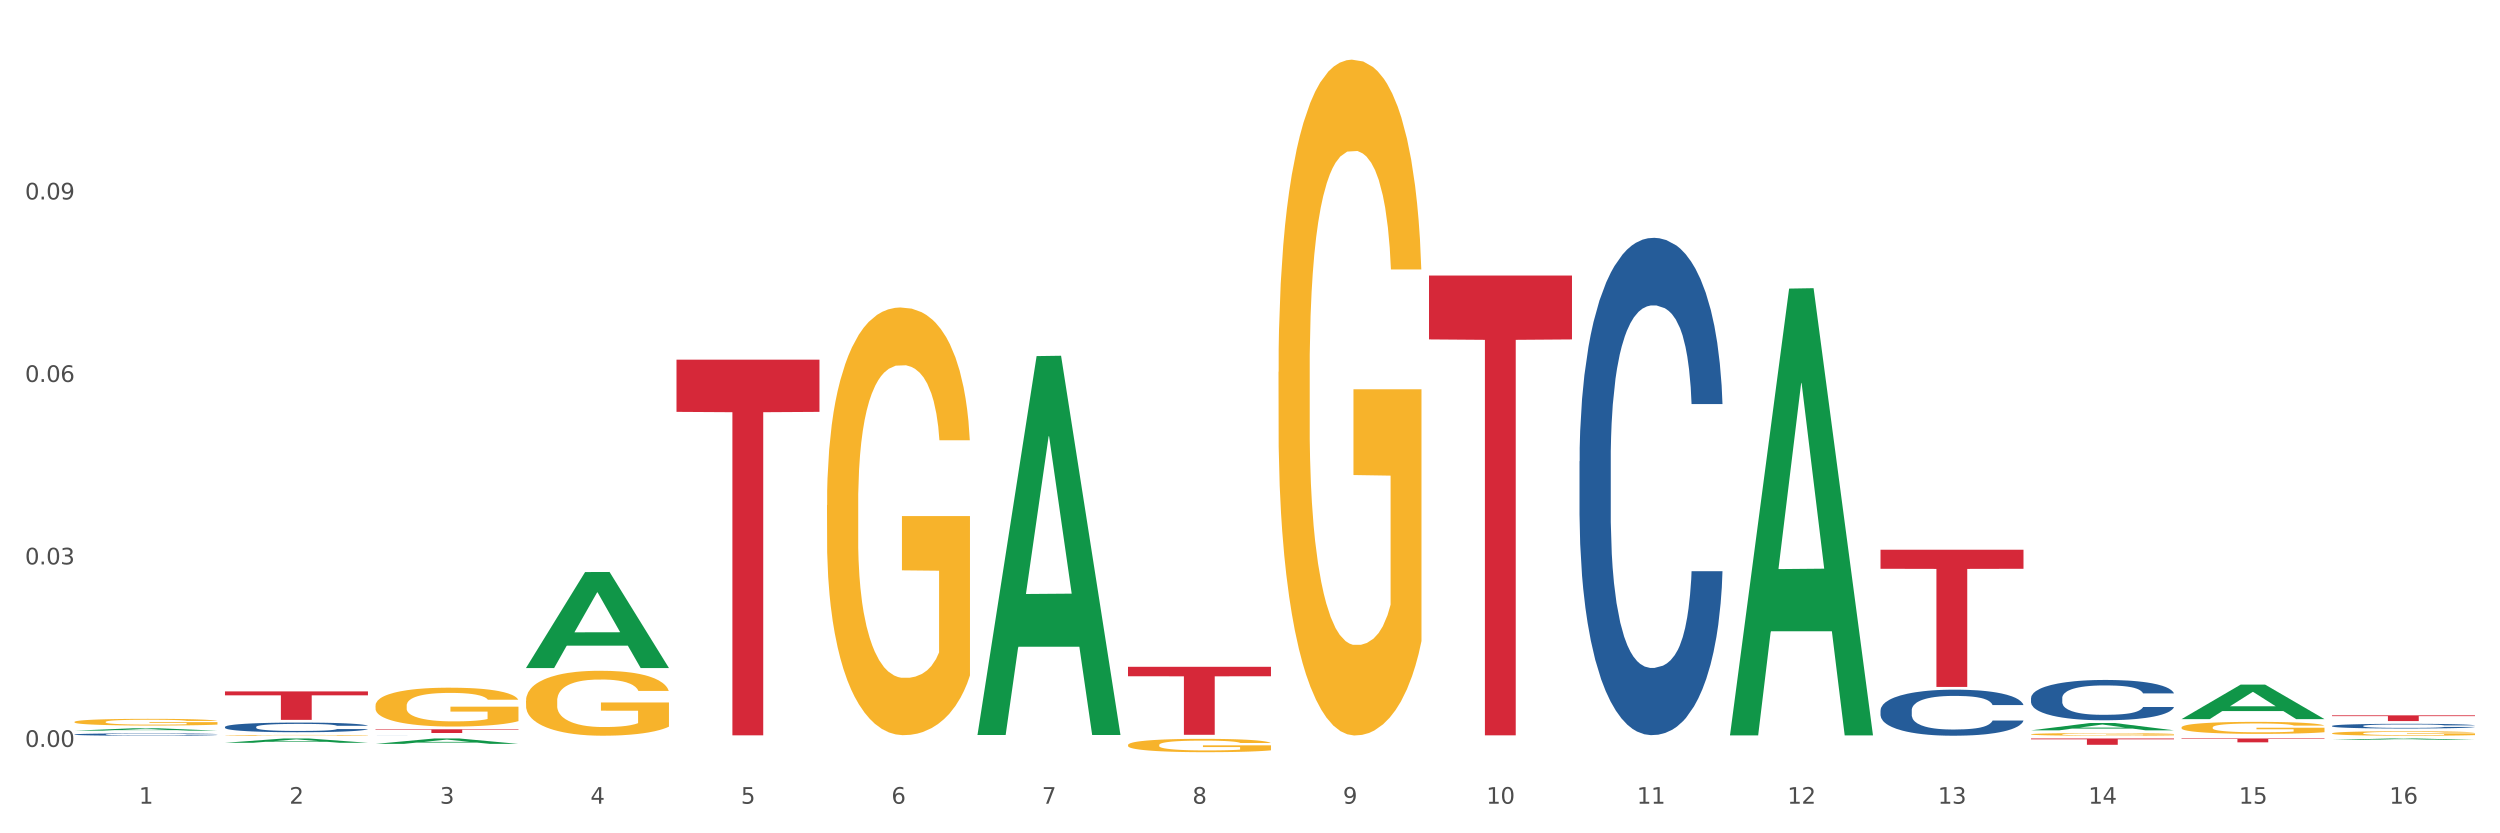 <?xml version="1.0" encoding="utf-8" standalone="no"?>
<!DOCTYPE svg PUBLIC "-//W3C//DTD SVG 1.1//EN"
  "http://www.w3.org/Graphics/SVG/1.1/DTD/svg11.dtd">
<svg xmlns:xlink="http://www.w3.org/1999/xlink" width="1080pt" height="360pt" viewBox="0 0 1080 360" xmlns="http://www.w3.org/2000/svg" version="1.1">
 <rect x="0" y="0" width="1080" height="360" fill="#333333" stroke="none"/>
 <defs>
  <style type="text/css">*{stroke-linejoin: round; stroke-linecap: butt}</style>
 </defs>
 <g id="figure_1">
  <g id="patch_1">
   <path d="M 0 360 
L 1080 360 
L 1080 0 
L 0 0 
z
" style="fill: #ffffff; stroke: #ffffff; stroke-linejoin: miter"/>
  </g>
  <g id="axes_1">
   <g id="matplotlib.axis_1">
    <g id="xtick_1">
     <g id="text_1">
      <!-- 1 -->
      <g style="fill: #4d4d4d" transform="translate(60.004 347.204) scale(0.096 -0.096)">
       <defs>
        <path id="DejaVuSans-31" d="M 794 531 
L 1825 531 
L 1825 4091 
L 703 3866 
L 703 4441 
L 1819 4666 
L 2450 4666 
L 2450 531 
L 3481 531 
L 3481 0 
L 794 0 
L 794 531 
z
" transform="scale(0.016)"/>
       </defs>
       <use xlink:href="#DejaVuSans-31"/>
      </g>
     </g>
    </g>
    <g id="xtick_2">
     <g id="text_2">
      <!-- 2 -->
      <g style="fill: #4d4d4d" transform="translate(125.021 347.204) scale(0.096 -0.096)">
       <defs>
        <path id="DejaVuSans-32" d="M 1228 531 
L 3431 531 
L 3431 0 
L 469 0 
L 469 531 
Q 828 903 1448 1529 
Q 2069 2156 2228 2338 
Q 2531 2678 2651 2914 
Q 2772 3150 2772 3378 
Q 2772 3750 2511 3984 
Q 2250 4219 1831 4219 
Q 1534 4219 1204 4116 
Q 875 4013 500 3803 
L 500 4441 
Q 881 4594 1212 4672 
Q 1544 4750 1819 4750 
Q 2544 4750 2975 4387 
Q 3406 4025 3406 3419 
Q 3406 3131 3298 2873 
Q 3191 2616 2906 2266 
Q 2828 2175 2409 1742 
Q 1991 1309 1228 531 
z
" transform="scale(0.016)"/>
       </defs>
       <use xlink:href="#DejaVuSans-32"/>
      </g>
     </g>
    </g>
    <g id="xtick_3">
     <g id="text_3">
      <!-- 3 -->
      <g style="fill: #4d4d4d" transform="translate(190.039 347.204) scale(0.096 -0.096)">
       <defs>
        <path id="DejaVuSans-33" d="M 2597 2516 
Q 3050 2419 3304 2112 
Q 3559 1806 3559 1356 
Q 3559 666 3084 287 
Q 2609 -91 1734 -91 
Q 1441 -91 1130 -33 
Q 819 25 488 141 
L 488 750 
Q 750 597 1062 519 
Q 1375 441 1716 441 
Q 2309 441 2620 675 
Q 2931 909 2931 1356 
Q 2931 1769 2642 2001 
Q 2353 2234 1838 2234 
L 1294 2234 
L 1294 2753 
L 1863 2753 
Q 2328 2753 2575 2939 
Q 2822 3125 2822 3475 
Q 2822 3834 2567 4026 
Q 2313 4219 1838 4219 
Q 1578 4219 1281 4162 
Q 984 4106 628 3988 
L 628 4550 
Q 988 4650 1302 4700 
Q 1616 4750 1894 4750 
Q 2613 4750 3031 4423 
Q 3450 4097 3450 3541 
Q 3450 3153 3228 2886 
Q 3006 2619 2597 2516 
z
" transform="scale(0.016)"/>
       </defs>
       <use xlink:href="#DejaVuSans-33"/>
      </g>
     </g>
    </g>
    <g id="xtick_4">
     <g id="text_4">
      <!-- 4 -->
      <g style="fill: #4d4d4d" transform="translate(255.056 347.204) scale(0.096 -0.096)">
       <defs>
        <path id="DejaVuSans-34" d="M 2419 4116 
L 825 1625 
L 2419 1625 
L 2419 4116 
z
M 2253 4666 
L 3047 4666 
L 3047 1625 
L 3713 1625 
L 3713 1100 
L 3047 1100 
L 3047 0 
L 2419 0 
L 2419 1100 
L 313 1100 
L 313 1709 
L 2253 4666 
z
" transform="scale(0.016)"/>
       </defs>
       <use xlink:href="#DejaVuSans-34"/>
      </g>
     </g>
    </g>
    <g id="xtick_5">
     <g id="text_5">
      <!-- 5 -->
      <g style="fill: #4d4d4d" transform="translate(320.073 347.204) scale(0.096 -0.096)">
       <defs>
        <path id="DejaVuSans-35" d="M 691 4666 
L 3169 4666 
L 3169 4134 
L 1269 4134 
L 1269 2991 
Q 1406 3038 1543 3061 
Q 1681 3084 1819 3084 
Q 2600 3084 3056 2656 
Q 3513 2228 3513 1497 
Q 3513 744 3044 326 
Q 2575 -91 1722 -91 
Q 1428 -91 1123 -41 
Q 819 9 494 109 
L 494 744 
Q 775 591 1075 516 
Q 1375 441 1709 441 
Q 2250 441 2565 725 
Q 2881 1009 2881 1497 
Q 2881 1984 2565 2268 
Q 2250 2553 1709 2553 
Q 1456 2553 1204 2497 
Q 953 2441 691 2322 
L 691 4666 
z
" transform="scale(0.016)"/>
       </defs>
       <use xlink:href="#DejaVuSans-35"/>
      </g>
     </g>
    </g>
    <g id="xtick_6">
     <g id="text_6">
      <!-- 6 -->
      <g style="fill: #4d4d4d" transform="translate(385.09 347.204) scale(0.096 -0.096)">
       <defs>
        <path id="DejaVuSans-36" d="M 2113 2584 
Q 1688 2584 1439 2293 
Q 1191 2003 1191 1497 
Q 1191 994 1439 701 
Q 1688 409 2113 409 
Q 2538 409 2786 701 
Q 3034 994 3034 1497 
Q 3034 2003 2786 2293 
Q 2538 2584 2113 2584 
z
M 3366 4563 
L 3366 3988 
Q 3128 4100 2886 4159 
Q 2644 4219 2406 4219 
Q 1781 4219 1451 3797 
Q 1122 3375 1075 2522 
Q 1259 2794 1537 2939 
Q 1816 3084 2150 3084 
Q 2853 3084 3261 2657 
Q 3669 2231 3669 1497 
Q 3669 778 3244 343 
Q 2819 -91 2113 -91 
Q 1303 -91 875 529 
Q 447 1150 447 2328 
Q 447 3434 972 4092 
Q 1497 4750 2381 4750 
Q 2619 4750 2861 4703 
Q 3103 4656 3366 4563 
z
" transform="scale(0.016)"/>
       </defs>
       <use xlink:href="#DejaVuSans-36"/>
      </g>
     </g>
    </g>
    <g id="xtick_7">
     <g id="text_7">
      <!-- 7 -->
      <g style="fill: #4d4d4d" transform="translate(450.108 347.204) scale(0.096 -0.096)">
       <defs>
        <path id="DejaVuSans-37" d="M 525 4666 
L 3525 4666 
L 3525 4397 
L 1831 0 
L 1172 0 
L 2766 4134 
L 525 4134 
L 525 4666 
z
" transform="scale(0.016)"/>
       </defs>
       <use xlink:href="#DejaVuSans-37"/>
      </g>
     </g>
    </g>
    <g id="xtick_8">
     <g id="text_8">
      <!-- 8 -->
      <g style="fill: #4d4d4d" transform="translate(515.125 347.204) scale(0.096 -0.096)">
       <defs>
        <path id="DejaVuSans-38" d="M 2034 2216 
Q 1584 2216 1326 1975 
Q 1069 1734 1069 1313 
Q 1069 891 1326 650 
Q 1584 409 2034 409 
Q 2484 409 2743 651 
Q 3003 894 3003 1313 
Q 3003 1734 2745 1975 
Q 2488 2216 2034 2216 
z
M 1403 2484 
Q 997 2584 770 2862 
Q 544 3141 544 3541 
Q 544 4100 942 4425 
Q 1341 4750 2034 4750 
Q 2731 4750 3128 4425 
Q 3525 4100 3525 3541 
Q 3525 3141 3298 2862 
Q 3072 2584 2669 2484 
Q 3125 2378 3379 2068 
Q 3634 1759 3634 1313 
Q 3634 634 3220 271 
Q 2806 -91 2034 -91 
Q 1263 -91 848 271 
Q 434 634 434 1313 
Q 434 1759 690 2068 
Q 947 2378 1403 2484 
z
M 1172 3481 
Q 1172 3119 1398 2916 
Q 1625 2713 2034 2713 
Q 2441 2713 2670 2916 
Q 2900 3119 2900 3481 
Q 2900 3844 2670 4047 
Q 2441 4250 2034 4250 
Q 1625 4250 1398 4047 
Q 1172 3844 1172 3481 
z
" transform="scale(0.016)"/>
       </defs>
       <use xlink:href="#DejaVuSans-38"/>
      </g>
     </g>
    </g>
    <g id="xtick_9">
     <g id="text_9">
      <!-- 9 -->
      <g style="fill: #4d4d4d" transform="translate(580.142 347.204) scale(0.096 -0.096)">
       <defs>
        <path id="DejaVuSans-39" d="M 703 97 
L 703 672 
Q 941 559 1184 500 
Q 1428 441 1663 441 
Q 2288 441 2617 861 
Q 2947 1281 2994 2138 
Q 2813 1869 2534 1725 
Q 2256 1581 1919 1581 
Q 1219 1581 811 2004 
Q 403 2428 403 3163 
Q 403 3881 828 4315 
Q 1253 4750 1959 4750 
Q 2769 4750 3195 4129 
Q 3622 3509 3622 2328 
Q 3622 1225 3098 567 
Q 2575 -91 1691 -91 
Q 1453 -91 1209 -44 
Q 966 3 703 97 
z
M 1959 2075 
Q 2384 2075 2632 2365 
Q 2881 2656 2881 3163 
Q 2881 3666 2632 3958 
Q 2384 4250 1959 4250 
Q 1534 4250 1286 3958 
Q 1038 3666 1038 3163 
Q 1038 2656 1286 2365 
Q 1534 2075 1959 2075 
z
" transform="scale(0.016)"/>
       </defs>
       <use xlink:href="#DejaVuSans-39"/>
      </g>
     </g>
    </g>
    <g id="xtick_10">
     <g id="text_10">
      <!-- 10 -->
      <g style="fill: #4d4d4d" transform="translate(642.105 347.204) scale(0.096 -0.096)">
       <defs>
        <path id="DejaVuSans-30" d="M 2034 4250 
Q 1547 4250 1301 3770 
Q 1056 3291 1056 2328 
Q 1056 1369 1301 889 
Q 1547 409 2034 409 
Q 2525 409 2770 889 
Q 3016 1369 3016 2328 
Q 3016 3291 2770 3770 
Q 2525 4250 2034 4250 
z
M 2034 4750 
Q 2819 4750 3233 4129 
Q 3647 3509 3647 2328 
Q 3647 1150 3233 529 
Q 2819 -91 2034 -91 
Q 1250 -91 836 529 
Q 422 1150 422 2328 
Q 422 3509 836 4129 
Q 1250 4750 2034 4750 
z
" transform="scale(0.016)"/>
       </defs>
       <use xlink:href="#DejaVuSans-31"/>
       <use xlink:href="#DejaVuSans-30" transform="translate(63.623 0)"/>
      </g>
     </g>
    </g>
    <g id="xtick_11">
     <g id="text_11">
      <!-- 11 -->
      <g style="fill: #4d4d4d" transform="translate(707.123 347.204) scale(0.096 -0.096)">
       <use xlink:href="#DejaVuSans-31"/>
       <use xlink:href="#DejaVuSans-31" transform="translate(63.623 0)"/>
      </g>
     </g>
    </g>
    <g id="xtick_12">
     <g id="text_12">
      <!-- 12 -->
      <g style="fill: #4d4d4d" transform="translate(772.14 347.204) scale(0.096 -0.096)">
       <use xlink:href="#DejaVuSans-31"/>
       <use xlink:href="#DejaVuSans-32" transform="translate(63.623 0)"/>
      </g>
     </g>
    </g>
    <g id="xtick_13">
     <g id="text_13">
      <!-- 13 -->
      <g style="fill: #4d4d4d" transform="translate(837.157 347.204) scale(0.096 -0.096)">
       <use xlink:href="#DejaVuSans-31"/>
       <use xlink:href="#DejaVuSans-33" transform="translate(63.623 0)"/>
      </g>
     </g>
    </g>
    <g id="xtick_14">
     <g id="text_14">
      <!-- 14 -->
      <g style="fill: #4d4d4d" transform="translate(902.174 347.204) scale(0.096 -0.096)">
       <use xlink:href="#DejaVuSans-31"/>
       <use xlink:href="#DejaVuSans-34" transform="translate(63.623 0)"/>
      </g>
     </g>
    </g>
    <g id="xtick_15">
     <g id="text_15">
      <!-- 15 -->
      <g style="fill: #4d4d4d" transform="translate(967.192 347.204) scale(0.096 -0.096)">
       <use xlink:href="#DejaVuSans-31"/>
       <use xlink:href="#DejaVuSans-35" transform="translate(63.623 0)"/>
      </g>
     </g>
    </g>
    <g id="xtick_16">
     <g id="text_16">
      <!-- 16 -->
      <g style="fill: #4d4d4d" transform="translate(1032.209 347.204) scale(0.096 -0.096)">
       <use xlink:href="#DejaVuSans-31"/>
       <use xlink:href="#DejaVuSans-36" transform="translate(63.623 0)"/>
      </g>
     </g>
    </g>
    <g id="xtick_17"/>
    <g id="xtick_18"/>
    <g id="xtick_19"/>
    <g id="xtick_20"/>
    <g id="xtick_21"/>
    <g id="xtick_22"/>
    <g id="xtick_23"/>
    <g id="xtick_24"/>
    <g id="xtick_25"/>
    <g id="xtick_26"/>
    <g id="xtick_27"/>
    <g id="xtick_28"/>
    <g id="xtick_29"/>
    <g id="xtick_30"/>
    <g id="xtick_31"/>
   </g>
   <g id="matplotlib.axis_2">
    <g id="ytick_1">
     <g id="text_17">
      <!-- 0.00 -->
      <g style="fill: #4d4d4d" transform="translate(10.8 322.656) scale(0.096 -0.096)">
       <defs>
        <path id="DejaVuSans-2e" d="M 684 794 
L 1344 794 
L 1344 0 
L 684 0 
L 684 794 
z
" transform="scale(0.016)"/>
       </defs>
       <use xlink:href="#DejaVuSans-30"/>
       <use xlink:href="#DejaVuSans-2e" transform="translate(63.623 0)"/>
       <use xlink:href="#DejaVuSans-30" transform="translate(95.41 0)"/>
       <use xlink:href="#DejaVuSans-30" transform="translate(159.033 0)"/>
      </g>
     </g>
    </g>
    <g id="ytick_2">
     <g id="text_18">
      <!-- 0.03 -->
      <g style="fill: #4d4d4d" transform="translate(10.8 243.827) scale(0.096 -0.096)">
       <use xlink:href="#DejaVuSans-30"/>
       <use xlink:href="#DejaVuSans-2e" transform="translate(63.623 0)"/>
       <use xlink:href="#DejaVuSans-30" transform="translate(95.41 0)"/>
       <use xlink:href="#DejaVuSans-33" transform="translate(159.033 0)"/>
      </g>
     </g>
    </g>
    <g id="ytick_3">
     <g id="text_19">
      <!-- 0.06 -->
      <g style="fill: #4d4d4d" transform="translate(10.8 164.998) scale(0.096 -0.096)">
       <use xlink:href="#DejaVuSans-30"/>
       <use xlink:href="#DejaVuSans-2e" transform="translate(63.623 0)"/>
       <use xlink:href="#DejaVuSans-30" transform="translate(95.41 0)"/>
       <use xlink:href="#DejaVuSans-36" transform="translate(159.033 0)"/>
      </g>
     </g>
    </g>
    <g id="ytick_4">
     <g id="text_20">
      <!-- 0.09 -->
      <g style="fill: #4d4d4d" transform="translate(10.8 86.17) scale(0.096 -0.096)">
       <use xlink:href="#DejaVuSans-30"/>
       <use xlink:href="#DejaVuSans-2e" transform="translate(63.623 0)"/>
       <use xlink:href="#DejaVuSans-30" transform="translate(95.41 0)"/>
       <use xlink:href="#DejaVuSans-39" transform="translate(159.033 0)"/>
      </g>
     </g>
    </g>
    <g id="ytick_5"/>
    <g id="ytick_6"/>
    <g id="ytick_7"/>
    <g id="ytick_8"/>
   </g>
   <g id="PolyCollection_1">
    <path d="M 32.175 315.647 
L 32.239 315.646 
L 57.709 314.604 
L 68.28 314.603 
L 93.941 315.649 
L 81.715 315.649 
L 76.176 315.405 
L 49.877 315.405 
L 49.686 315.409 
L 44.337 315.649 
L 32.175 315.649 
L 32.175 315.647 
L 53.188 315.26 
L 72.864 315.259 
L 63.122 314.826 
L 62.995 314.824 
L 62.867 314.827 
L 53.125 315.259 
L 53.188 315.26 
L 32.175 315.647 
z
" clip-path="url(#p3c89f33832)" style="fill: #109648"/>
    <path d="M 877.399 319.009 
L 939.166 319.009 
L 939.166 319.391 
L 914.869 319.394 
L 914.869 321.76 
L 901.549 321.76 
L 901.549 319.394 
L 877.399 319.391 
L 877.399 319.011 
L 877.399 319.009 
z
" clip-path="url(#p3c89f33832)" style="fill: #d62839"/>
    <path d="M 812.382 237.473 
L 874.148 237.473 
L 874.148 245.711 
L 849.852 245.767 
L 849.852 296.754 
L 836.532 296.754 
L 836.532 245.767 
L 812.382 245.711 
L 812.382 237.529 
L 812.382 237.473 
z
" clip-path="url(#p3c89f33832)" style="fill: #d62839"/>
    <path d="M 617.33 119.024 
L 679.097 119.024 
L 679.097 146.628 
L 654.8 146.815 
L 654.8 317.661 
L 641.481 317.661 
L 641.481 146.815 
L 617.33 146.628 
L 617.33 119.211 
L 617.33 119.024 
z
" clip-path="url(#p3c89f33832)" style="fill: #d62839"/>
    <path d="M 487.296 288.059 
L 549.062 288.059 
L 549.062 292.141 
L 524.765 292.168 
L 524.765 317.43 
L 511.446 317.43 
L 511.446 292.168 
L 487.296 292.141 
L 487.296 288.087 
L 487.296 288.059 
z
" clip-path="url(#p3c89f33832)" style="fill: #d62839"/>
    <path d="M 97.192 317.655 
L 97.265 317.654 
L 97.265 317.643 
L 97.411 317.634 
L 98.14 317.611 
L 99.234 317.592 
L 100.036 317.582 
L 100.838 317.573 
L 101.786 317.565 
L 102.953 317.557 
L 105.068 317.544 
L 106.381 317.537 
L 107.985 317.531 
L 110.902 317.521 
L 113.017 317.515 
L 115.204 317.511 
L 118.778 317.505 
L 121.111 317.503 
L 123.591 317.501 
L 126.58 317.5 
L 128.841 317.499 
L 133.8 317.5 
L 138.03 317.503 
L 140.071 317.505 
L 142.697 317.509 
L 144.082 317.511 
L 146.343 317.516 
L 148.676 317.523 
L 150.281 317.528 
L 152.687 317.539 
L 154.51 317.549 
L 156.188 317.562 
L 157.063 317.571 
L 157.719 317.579 
L 158.302 317.589 
L 158.886 317.604 
L 145.759 317.604 
L 145.249 317.593 
L 144.447 317.583 
L 143.28 317.573 
L 142.259 317.567 
L 140.509 317.559 
L 138.905 317.554 
L 137.227 317.551 
L 135.185 317.548 
L 133.581 317.546 
L 131.321 317.545 
L 126.872 317.545 
L 123.882 317.548 
L 121.84 317.551 
L 120.528 317.553 
L 119.361 317.557 
L 118.048 317.561 
L 116.517 317.567 
L 115.423 317.573 
L 114.329 317.58 
L 113.454 317.588 
L 112.652 317.596 
L 111.996 317.606 
L 111.485 317.615 
L 111.048 317.627 
L 110.683 317.646 
L 110.683 317.688 
L 110.829 317.698 
L 111.194 317.71 
L 111.631 317.72 
L 112.36 317.731 
L 113.017 317.739 
L 114.256 317.75 
L 115.642 317.759 
L 116.736 317.765 
L 117.83 317.77 
L 119.726 317.777 
L 121.84 317.782 
L 123.664 317.786 
L 126.143 317.789 
L 127.82 317.79 
L 129.279 317.79 
L 132.852 317.79 
L 135.404 317.79 
L 138.248 317.787 
L 140.436 317.785 
L 142.259 317.781 
L 144.301 317.776 
L 145.614 317.77 
L 145.614 317.706 
L 129.57 317.706 
L 129.57 317.663 
L 158.959 317.663 
L 158.959 317.789 
L 157.719 317.795 
L 156.333 317.801 
L 154.875 317.806 
L 152.687 317.813 
L 150.062 317.819 
L 147.728 317.823 
L 145.249 317.827 
L 142.332 317.83 
L 138.54 317.833 
L 136.206 317.834 
L 133.289 317.835 
L 129.862 317.836 
L 126.872 317.835 
L 123.955 317.833 
L 120.892 317.831 
L 117.903 317.827 
L 115.642 317.823 
L 113.381 317.818 
L 110.975 317.811 
L 109.079 317.805 
L 107.62 317.8 
L 106.016 317.793 
L 104.266 317.783 
L 102.953 317.775 
L 101.786 317.766 
L 100.547 317.755 
L 99.672 317.746 
L 98.797 317.734 
L 98.286 317.725 
L 97.703 317.711 
L 97.265 317.692 
L 97.192 317.655 
z
" clip-path="url(#p3c89f33832)" style="fill: #f7b32b"/>
    <path d="M 162.209 315.047 
L 223.976 315.047 
L 223.976 315.269 
L 199.679 315.271 
L 199.679 316.642 
L 186.36 316.642 
L 186.36 315.271 
L 162.209 315.269 
L 162.209 315.049 
L 162.209 315.047 
z
" clip-path="url(#p3c89f33832)" style="fill: #d62839"/>
    <path d="M 97.192 298.672 
L 158.959 298.672 
L 158.959 300.382 
L 134.662 300.394 
L 134.662 310.98 
L 121.343 310.98 
L 121.343 300.394 
L 97.192 300.382 
L 97.192 298.684 
L 97.192 298.672 
z
" clip-path="url(#p3c89f33832)" style="fill: #d62839"/>
    <path d="M 32.175 317.277 
L 32.248 317.276 
L 32.248 317.251 
L 32.467 317.215 
L 33.27 317.151 
L 34.292 317.101 
L 36.045 317.044 
L 36.994 317.02 
L 38.235 316.993 
L 40.79 316.95 
L 43.711 316.913 
L 45.755 316.892 
L 47.288 316.879 
L 50.72 316.856 
L 52.691 316.846 
L 54.735 316.838 
L 56.487 316.832 
L 59.408 316.826 
L 61.744 316.823 
L 64.445 316.822 
L 66.709 316.823 
L 69.702 316.827 
L 74.083 316.838 
L 75.762 316.844 
L 78.025 316.855 
L 80.362 316.87 
L 82.26 316.885 
L 84.45 316.906 
L 86.713 316.934 
L 88.904 316.969 
L 90.437 317.001 
L 91.678 317.036 
L 92.773 317.077 
L 93.576 317.123 
L 93.941 317.161 
L 80.581 317.161 
L 80.216 317.126 
L 79.485 317.089 
L 78.755 317.064 
L 77.952 317.044 
L 76.711 317.021 
L 75.616 317.006 
L 73.791 316.989 
L 72.111 316.977 
L 70.724 316.971 
L 69.045 316.965 
L 65.468 316.96 
L 62.912 316.96 
L 61.306 316.962 
L 59.335 316.966 
L 57.655 316.973 
L 55.684 316.984 
L 54.151 316.996 
L 52.618 317.012 
L 51.742 317.023 
L 50.427 317.043 
L 49.551 317.06 
L 48.383 317.089 
L 47.726 317.109 
L 46.558 317.162 
L 46.047 317.201 
L 45.828 317.227 
L 45.682 317.257 
L 45.682 317.401 
L 46.12 317.466 
L 46.485 317.494 
L 47.069 317.525 
L 48.164 317.566 
L 49.77 317.606 
L 51.45 317.635 
L 52.837 317.652 
L 54.151 317.665 
L 55.465 317.675 
L 57.071 317.685 
L 58.386 317.69 
L 60.357 317.696 
L 62.693 317.699 
L 64.518 317.699 
L 68.242 317.694 
L 69.921 317.689 
L 71.527 317.683 
L 73.28 317.673 
L 74.667 317.662 
L 75.47 317.653 
L 76.784 317.636 
L 77.806 317.617 
L 78.682 317.596 
L 79.266 317.577 
L 79.923 317.55 
L 80.435 317.518 
L 80.581 317.501 
L 93.941 317.501 
L 93.649 317.535 
L 93.138 317.567 
L 92.116 317.611 
L 91.313 317.636 
L 90.072 317.666 
L 88.758 317.692 
L 86.932 317.721 
L 85.253 317.742 
L 83.501 317.761 
L 81.603 317.777 
L 78.171 317.8 
L 76.93 317.807 
L 74.302 317.818 
L 72.257 317.824 
L 69.264 317.831 
L 66.198 317.835 
L 62.985 317.836 
L 60.138 317.834 
L 56.998 317.828 
L 55.027 317.823 
L 52.837 317.814 
L 50.281 317.801 
L 47.872 317.786 
L 45.609 317.767 
L 43.492 317.746 
L 41.52 317.722 
L 38.965 317.682 
L 37.067 317.643 
L 35.679 317.607 
L 34.73 317.576 
L 33.781 317.537 
L 33.27 317.511 
L 32.467 317.446 
L 32.175 317.386 
L 32.175 317.277 
z
" clip-path="url(#p3c89f33832)" style="fill: #255c99"/>
    <path d="M 97.192 314.028 
L 97.265 314.024 
L 97.265 313.917 
L 97.484 313.773 
L 98.287 313.506 
L 99.31 313.304 
L 101.062 313.067 
L 102.011 312.968 
L 103.252 312.858 
L 105.807 312.679 
L 108.728 312.526 
L 110.772 312.442 
L 112.305 312.389 
L 115.737 312.294 
L 117.708 312.252 
L 119.752 312.217 
L 121.505 312.195 
L 124.425 312.168 
L 126.761 312.156 
L 129.463 312.153 
L 131.726 312.156 
L 134.719 312.172 
L 139.1 312.217 
L 140.779 312.244 
L 143.042 312.29 
L 145.379 312.351 
L 147.277 312.412 
L 149.467 312.499 
L 151.731 312.614 
L 153.921 312.759 
L 155.454 312.892 
L 156.695 313.033 
L 157.79 313.205 
L 158.594 313.391 
L 158.959 313.548 
L 145.598 313.548 
L 145.233 313.407 
L 144.503 313.254 
L 143.773 313.151 
L 142.969 313.067 
L 141.728 312.972 
L 140.633 312.911 
L 138.808 312.839 
L 137.129 312.793 
L 135.741 312.766 
L 134.062 312.743 
L 130.485 312.721 
L 127.929 312.721 
L 126.323 312.728 
L 124.352 312.747 
L 122.673 312.774 
L 120.701 312.82 
L 119.168 312.869 
L 117.635 312.934 
L 116.759 312.98 
L 115.445 313.064 
L 114.569 313.132 
L 113.4 313.25 
L 112.743 313.334 
L 111.575 313.551 
L 111.064 313.712 
L 110.845 313.822 
L 110.699 313.944 
L 110.699 314.539 
L 111.137 314.806 
L 111.502 314.92 
L 112.086 315.049 
L 113.181 315.217 
L 114.788 315.381 
L 116.467 315.499 
L 117.854 315.572 
L 119.168 315.625 
L 120.482 315.667 
L 122.089 315.705 
L 123.403 315.728 
L 125.374 315.751 
L 127.71 315.762 
L 129.536 315.762 
L 133.259 315.743 
L 134.938 315.724 
L 136.545 315.697 
L 138.297 315.656 
L 139.684 315.61 
L 140.487 315.576 
L 141.801 315.503 
L 142.823 315.427 
L 143.7 315.339 
L 144.284 315.263 
L 144.941 315.149 
L 145.452 315.019 
L 145.598 314.95 
L 158.959 314.95 
L 158.667 315.088 
L 158.156 315.221 
L 157.133 315.4 
L 156.33 315.503 
L 155.089 315.629 
L 153.775 315.736 
L 151.95 315.854 
L 150.27 315.941 
L 148.518 316.018 
L 146.62 316.086 
L 143.188 316.182 
L 141.947 316.208 
L 139.319 316.254 
L 137.275 316.281 
L 134.281 316.307 
L 131.215 316.323 
L 128.002 316.326 
L 125.155 316.319 
L 122.016 316.296 
L 120.044 316.273 
L 117.854 316.239 
L 115.299 316.185 
L 112.889 316.121 
L 110.626 316.044 
L 108.509 315.957 
L 106.538 315.858 
L 103.982 315.694 
L 102.084 315.534 
L 100.697 315.385 
L 99.748 315.259 
L 98.798 315.099 
L 98.287 314.989 
L 97.484 314.722 
L 97.192 314.474 
L 97.192 314.028 
z
" clip-path="url(#p3c89f33832)" style="fill: #255c99"/>
    <path d="M 162.209 317.824 
L 162.282 317.824 
L 162.282 317.823 
L 162.502 317.823 
L 163.305 317.821 
L 164.327 317.82 
L 166.079 317.819 
L 167.028 317.819 
L 168.269 317.818 
L 170.825 317.817 
L 173.745 317.816 
L 175.789 317.816 
L 177.323 317.816 
L 180.754 317.815 
L 182.725 317.815 
L 184.77 317.815 
L 186.522 317.815 
L 189.442 317.815 
L 191.778 317.815 
L 194.48 317.815 
L 196.743 317.815 
L 199.737 317.815 
L 204.117 317.815 
L 205.796 317.815 
L 208.06 317.815 
L 210.396 317.815 
L 212.294 317.816 
L 214.485 317.816 
L 216.748 317.817 
L 218.938 317.818 
L 220.471 317.818 
L 221.713 317.819 
L 222.808 317.82 
L 223.611 317.821 
L 223.976 317.822 
L 210.615 317.822 
L 210.25 317.821 
L 209.52 317.82 
L 208.79 317.82 
L 207.987 317.819 
L 206.746 317.819 
L 205.65 317.818 
L 203.825 317.818 
L 202.146 317.818 
L 200.759 317.818 
L 199.079 317.817 
L 195.502 317.817 
L 192.947 317.817 
L 191.34 317.817 
L 189.369 317.817 
L 187.69 317.818 
L 185.719 317.818 
L 184.185 317.818 
L 182.652 317.818 
L 181.776 317.819 
L 180.462 317.819 
L 179.586 317.819 
L 178.418 317.82 
L 177.761 317.82 
L 176.592 317.822 
L 176.081 317.822 
L 175.862 317.823 
L 175.716 317.824 
L 175.716 317.827 
L 176.154 317.828 
L 176.519 317.828 
L 177.104 317.829 
L 178.199 317.83 
L 179.805 317.831 
L 181.484 317.831 
L 182.871 317.832 
L 184.185 317.832 
L 185.5 317.832 
L 187.106 317.832 
L 188.42 317.833 
L 190.391 317.833 
L 192.728 317.833 
L 194.553 317.833 
L 198.276 317.833 
L 199.956 317.833 
L 201.562 317.832 
L 203.314 317.832 
L 204.701 317.832 
L 205.504 317.832 
L 206.819 317.831 
L 207.841 317.831 
L 208.717 317.831 
L 209.301 317.83 
L 209.958 317.83 
L 210.469 317.829 
L 210.615 317.829 
L 223.976 317.829 
L 223.684 317.829 
L 223.173 317.83 
L 222.151 317.831 
L 221.348 317.831 
L 220.106 317.832 
L 218.792 317.833 
L 216.967 317.833 
L 215.288 317.834 
L 213.535 317.834 
L 211.637 317.834 
L 208.206 317.835 
L 206.965 317.835 
L 204.336 317.835 
L 202.292 317.835 
L 199.299 317.835 
L 196.232 317.836 
L 193.02 317.836 
L 190.172 317.836 
L 187.033 317.835 
L 185.062 317.835 
L 182.871 317.835 
L 180.316 317.835 
L 177.907 317.835 
L 175.643 317.834 
L 173.526 317.834 
L 171.555 317.833 
L 168.999 317.832 
L 167.101 317.832 
L 165.714 317.831 
L 164.765 317.83 
L 163.816 317.829 
L 163.305 317.829 
L 162.502 317.827 
L 162.209 317.826 
L 162.209 317.824 
z
" clip-path="url(#p3c89f33832)" style="fill: #255c99"/>
    <path d="M 942.416 319.009 
L 1004.183 319.009 
L 1004.183 319.243 
L 979.886 319.245 
L 979.886 320.695 
L 966.567 320.695 
L 966.567 319.245 
L 942.416 319.243 
L 942.416 319.01 
L 942.416 319.009 
z
" clip-path="url(#p3c89f33832)" style="fill: #d62839"/>
    <path d="M 682.347 199.274 
L 682.42 199.078 
L 682.42 193.584 
L 682.639 186.128 
L 683.443 172.393 
L 684.465 161.994 
L 686.217 149.829 
L 687.166 144.727 
L 688.407 139.037 
L 690.963 129.815 
L 693.883 121.967 
L 695.927 117.65 
L 697.46 114.903 
L 700.892 109.998 
L 702.863 107.84 
L 704.907 106.074 
L 706.66 104.897 
L 709.58 103.523 
L 711.916 102.935 
L 714.618 102.738 
L 716.881 102.935 
L 719.875 103.719 
L 724.255 106.074 
L 725.934 107.447 
L 728.198 109.802 
L 730.534 112.941 
L 732.432 116.081 
L 734.623 120.594 
L 736.886 126.48 
L 739.076 133.936 
L 740.609 140.803 
L 741.85 148.063 
L 742.946 156.893 
L 743.749 166.507 
L 744.114 174.552 
L 730.753 174.552 
L 730.388 167.292 
L 729.658 159.443 
L 728.928 154.146 
L 728.125 149.829 
L 726.883 144.924 
L 725.788 141.784 
L 723.963 138.056 
L 722.284 135.702 
L 720.897 134.328 
L 719.217 133.151 
L 715.64 131.974 
L 713.085 131.974 
L 711.478 132.366 
L 709.507 133.347 
L 707.828 134.721 
L 705.857 137.075 
L 704.323 139.626 
L 702.79 142.962 
L 701.914 145.316 
L 700.6 149.633 
L 699.724 153.165 
L 698.556 159.247 
L 697.899 163.564 
L 696.73 174.748 
L 696.219 182.989 
L 696 188.679 
L 695.854 194.957 
L 695.854 225.566 
L 696.292 239.301 
L 696.657 245.187 
L 697.241 251.859 
L 698.337 260.492 
L 699.943 268.929 
L 701.622 275.011 
L 703.009 278.739 
L 704.323 281.486 
L 705.638 283.645 
L 707.244 285.607 
L 708.558 286.784 
L 710.529 287.961 
L 712.866 288.55 
L 714.691 288.55 
L 718.414 287.569 
L 720.094 286.588 
L 721.7 285.214 
L 723.452 283.056 
L 724.839 280.702 
L 725.642 278.936 
L 726.956 275.208 
L 727.979 271.283 
L 728.855 266.771 
L 729.439 262.846 
L 730.096 256.96 
L 730.607 250.289 
L 730.753 246.757 
L 744.114 246.757 
L 743.822 253.821 
L 743.311 260.688 
L 742.289 269.91 
L 741.485 275.208 
L 740.244 281.683 
L 738.93 287.176 
L 737.105 293.259 
L 735.426 297.772 
L 733.673 301.696 
L 731.775 305.228 
L 728.344 310.133 
L 727.102 311.507 
L 724.474 313.861 
L 722.43 315.235 
L 719.436 316.608 
L 716.37 317.393 
L 713.158 317.589 
L 710.31 317.197 
L 707.171 316.019 
L 705.2 314.842 
L 703.009 313.076 
L 700.454 310.329 
L 698.045 306.994 
L 695.781 303.07 
L 693.664 298.557 
L 691.693 293.455 
L 689.137 285.018 
L 687.239 276.777 
L 685.852 269.125 
L 684.903 262.65 
L 683.954 254.409 
L 683.443 248.719 
L 682.639 234.984 
L 682.347 222.231 
L 682.347 199.274 
z
" clip-path="url(#p3c89f33832)" style="fill: #255c99"/>
    <path d="M 877.399 301.565 
L 877.472 301.549 
L 877.472 301.103 
L 877.691 300.499 
L 878.494 299.385 
L 879.516 298.542 
L 881.269 297.556 
L 882.218 297.142 
L 883.459 296.681 
L 886.014 295.933 
L 888.935 295.297 
L 890.979 294.947 
L 892.512 294.724 
L 895.944 294.326 
L 897.915 294.151 
L 899.959 294.008 
L 901.711 293.912 
L 904.632 293.801 
L 906.968 293.753 
L 909.67 293.738 
L 911.933 293.753 
L 914.926 293.817 
L 919.307 294.008 
L 920.986 294.119 
L 923.249 294.31 
L 925.586 294.565 
L 927.484 294.819 
L 929.674 295.185 
L 931.938 295.662 
L 934.128 296.267 
L 935.661 296.824 
L 936.902 297.412 
L 937.997 298.128 
L 938.8 298.908 
L 939.166 299.56 
L 925.805 299.56 
L 925.44 298.971 
L 924.71 298.335 
L 923.979 297.906 
L 923.176 297.556 
L 921.935 297.158 
L 920.84 296.903 
L 919.015 296.601 
L 917.336 296.41 
L 915.948 296.299 
L 914.269 296.203 
L 910.692 296.108 
L 908.136 296.108 
L 906.53 296.14 
L 904.559 296.219 
L 902.88 296.331 
L 900.908 296.522 
L 899.375 296.728 
L 897.842 296.999 
L 896.966 297.19 
L 895.652 297.54 
L 894.775 297.826 
L 893.607 298.319 
L 892.95 298.669 
L 891.782 299.576 
L 891.271 300.244 
L 891.052 300.705 
L 890.906 301.215 
L 890.906 303.696 
L 891.344 304.81 
L 891.709 305.287 
L 892.293 305.828 
L 893.388 306.528 
L 894.995 307.212 
L 896.674 307.705 
L 898.061 308.008 
L 899.375 308.23 
L 900.689 308.405 
L 902.296 308.564 
L 903.61 308.66 
L 905.581 308.755 
L 907.917 308.803 
L 909.743 308.803 
L 913.466 308.723 
L 915.145 308.644 
L 916.751 308.533 
L 918.504 308.358 
L 919.891 308.167 
L 920.694 308.023 
L 922.008 307.721 
L 923.03 307.403 
L 923.906 307.037 
L 924.491 306.719 
L 925.148 306.242 
L 925.659 305.701 
L 925.805 305.414 
L 939.166 305.414 
L 938.873 305.987 
L 938.362 306.544 
L 937.34 307.292 
L 936.537 307.721 
L 935.296 308.246 
L 933.982 308.692 
L 932.157 309.185 
L 930.477 309.551 
L 928.725 309.869 
L 926.827 310.155 
L 923.395 310.553 
L 922.154 310.664 
L 919.526 310.855 
L 917.482 310.967 
L 914.488 311.078 
L 911.422 311.142 
L 908.209 311.157 
L 905.362 311.126 
L 902.223 311.03 
L 900.251 310.935 
L 898.061 310.792 
L 895.506 310.569 
L 893.096 310.298 
L 890.833 309.98 
L 888.716 309.614 
L 886.744 309.201 
L 884.189 308.517 
L 882.291 307.848 
L 880.904 307.228 
L 879.954 306.703 
L 879.005 306.035 
L 878.494 305.574 
L 877.691 304.46 
L 877.399 303.426 
L 877.399 301.565 
z
" clip-path="url(#p3c89f33832)" style="fill: #255c99"/>
    <path d="M 1007.434 313.597 
L 1007.507 313.595 
L 1007.507 313.543 
L 1007.726 313.472 
L 1008.529 313.341 
L 1009.551 313.243 
L 1011.303 313.127 
L 1012.252 313.079 
L 1013.493 313.025 
L 1016.049 312.937 
L 1018.969 312.862 
L 1021.013 312.821 
L 1022.547 312.795 
L 1025.978 312.749 
L 1027.949 312.728 
L 1029.994 312.711 
L 1031.746 312.7 
L 1034.666 312.687 
L 1037.003 312.682 
L 1039.704 312.68 
L 1041.967 312.682 
L 1044.961 312.689 
L 1049.341 312.711 
L 1051.021 312.724 
L 1053.284 312.747 
L 1055.62 312.777 
L 1057.518 312.806 
L 1059.709 312.849 
L 1061.972 312.905 
L 1064.162 312.976 
L 1065.696 313.041 
L 1066.937 313.11 
L 1068.032 313.194 
L 1068.835 313.286 
L 1069.2 313.362 
L 1055.839 313.362 
L 1055.474 313.293 
L 1054.744 313.218 
L 1054.014 313.168 
L 1053.211 313.127 
L 1051.97 313.08 
L 1050.875 313.051 
L 1049.049 313.015 
L 1047.37 312.993 
L 1045.983 312.98 
L 1044.304 312.969 
L 1040.726 312.957 
L 1038.171 312.957 
L 1036.565 312.961 
L 1034.593 312.97 
L 1032.914 312.984 
L 1030.943 313.006 
L 1029.41 313.03 
L 1027.876 313.062 
L 1027 313.084 
L 1025.686 313.125 
L 1024.81 313.159 
L 1023.642 313.217 
L 1022.985 313.258 
L 1021.817 313.364 
L 1021.306 313.442 
L 1021.086 313.496 
L 1020.94 313.556 
L 1020.94 313.847 
L 1021.379 313.977 
L 1021.744 314.033 
L 1022.328 314.096 
L 1023.423 314.178 
L 1025.029 314.259 
L 1026.708 314.316 
L 1028.095 314.352 
L 1029.41 314.378 
L 1030.724 314.398 
L 1032.33 314.417 
L 1033.644 314.428 
L 1035.615 314.439 
L 1037.952 314.445 
L 1039.777 314.445 
L 1043.501 314.436 
L 1045.18 314.426 
L 1046.786 314.413 
L 1048.538 314.393 
L 1049.925 314.37 
L 1050.728 314.354 
L 1052.043 314.318 
L 1053.065 314.281 
L 1053.941 314.238 
L 1054.525 314.201 
L 1055.182 314.145 
L 1055.693 314.082 
L 1055.839 314.048 
L 1069.2 314.048 
L 1068.908 314.115 
L 1068.397 314.18 
L 1067.375 314.268 
L 1066.572 314.318 
L 1065.33 314.38 
L 1064.016 314.432 
L 1062.191 314.49 
L 1060.512 314.533 
L 1058.76 314.57 
L 1056.861 314.603 
L 1053.43 314.65 
L 1052.189 314.663 
L 1049.56 314.686 
L 1047.516 314.699 
L 1044.523 314.712 
L 1041.456 314.719 
L 1038.244 314.721 
L 1035.396 314.717 
L 1032.257 314.706 
L 1030.286 314.695 
L 1028.095 314.678 
L 1025.54 314.652 
L 1023.131 314.62 
L 1020.867 314.583 
L 1018.75 314.54 
L 1016.779 314.492 
L 1014.224 314.411 
L 1012.325 314.333 
L 1010.938 314.26 
L 1009.989 314.199 
L 1009.04 314.121 
L 1008.529 314.067 
L 1007.726 313.936 
L 1007.434 313.815 
L 1007.434 313.597 
z
" clip-path="url(#p3c89f33832)" style="fill: #255c99"/>
    <path d="M 1007.434 316.791 
L 1007.507 316.789 
L 1007.507 316.726 
L 1007.652 316.671 
L 1008.382 316.538 
L 1009.475 316.428 
L 1010.278 316.369 
L 1011.08 316.321 
L 1012.028 316.273 
L 1013.195 316.224 
L 1015.309 316.151 
L 1016.622 316.114 
L 1018.226 316.075 
L 1021.143 316.018 
L 1023.258 315.986 
L 1025.446 315.96 
L 1029.019 315.928 
L 1031.353 315.913 
L 1033.832 315.903 
L 1036.822 315.896 
L 1039.083 315.894 
L 1044.041 315.899 
L 1048.271 315.915 
L 1050.313 315.928 
L 1052.938 315.949 
L 1054.324 315.963 
L 1056.584 315.991 
L 1058.918 316.029 
L 1060.522 316.061 
L 1062.929 316.121 
L 1064.752 316.181 
L 1066.429 316.256 
L 1067.304 316.307 
L 1067.96 316.355 
L 1068.544 316.41 
L 1069.127 316.497 
L 1056.001 316.497 
L 1055.49 316.435 
L 1054.688 316.376 
L 1053.521 316.319 
L 1052.5 316.284 
L 1050.75 316.24 
L 1049.146 316.211 
L 1047.469 316.19 
L 1045.427 316.172 
L 1043.823 316.163 
L 1041.562 316.156 
L 1037.114 316.158 
L 1034.124 316.172 
L 1032.082 316.19 
L 1030.769 316.206 
L 1029.602 316.224 
L 1028.29 316.249 
L 1026.758 316.286 
L 1025.665 316.319 
L 1024.571 316.362 
L 1023.696 316.405 
L 1022.893 316.454 
L 1022.237 316.507 
L 1021.727 316.562 
L 1021.289 316.63 
L 1020.925 316.742 
L 1020.925 316.984 
L 1021.07 317.039 
L 1021.435 317.112 
L 1021.873 317.167 
L 1022.602 317.233 
L 1023.258 317.277 
L 1024.498 317.341 
L 1025.883 317.394 
L 1026.977 317.428 
L 1028.071 317.456 
L 1029.967 317.495 
L 1032.082 317.527 
L 1033.905 317.547 
L 1036.384 317.564 
L 1038.062 317.571 
L 1039.52 317.575 
L 1043.093 317.575 
L 1045.646 317.57 
L 1048.49 317.557 
L 1050.677 317.541 
L 1052.5 317.522 
L 1054.542 317.49 
L 1055.855 317.46 
L 1055.855 317.089 
L 1039.812 317.087 
L 1039.812 316.841 
L 1069.2 316.841 
L 1069.2 317.564 
L 1067.96 317.601 
L 1066.575 317.635 
L 1065.116 317.665 
L 1062.929 317.703 
L 1060.303 317.738 
L 1057.97 317.763 
L 1055.49 317.784 
L 1052.573 317.804 
L 1048.781 317.821 
L 1046.448 317.828 
L 1043.531 317.834 
L 1040.103 317.836 
L 1037.114 317.832 
L 1034.197 317.823 
L 1031.134 317.807 
L 1028.144 317.784 
L 1025.883 317.761 
L 1023.623 317.733 
L 1021.216 317.695 
L 1019.32 317.66 
L 1017.862 317.628 
L 1016.257 317.587 
L 1014.507 317.534 
L 1013.195 317.486 
L 1012.028 317.437 
L 1010.788 317.373 
L 1009.913 317.318 
L 1009.038 317.249 
L 1008.527 317.197 
L 1007.944 317.117 
L 1007.507 317.006 
L 1007.434 316.791 
z
" clip-path="url(#p3c89f33832)" style="fill: #f7b32b"/>
    <path d="M 942.416 314.245 
L 942.489 314.24 
L 942.489 314.069 
L 942.635 313.922 
L 943.364 313.566 
L 944.458 313.272 
L 945.26 313.115 
L 946.063 312.987 
L 947.011 312.859 
L 948.177 312.726 
L 950.292 312.532 
L 951.605 312.432 
L 953.209 312.328 
L 956.126 312.176 
L 958.241 312.09 
L 960.429 312.019 
L 964.002 311.934 
L 966.335 311.896 
L 968.815 311.867 
L 971.805 311.848 
L 974.065 311.843 
L 979.024 311.858 
L 983.254 311.9 
L 985.296 311.934 
L 987.921 311.991 
L 989.306 312.029 
L 991.567 312.104 
L 993.901 312.204 
L 995.505 312.29 
L 997.911 312.451 
L 999.734 312.612 
L 1001.412 312.812 
L 1002.287 312.949 
L 1002.943 313.077 
L 1003.526 313.224 
L 1004.11 313.457 
L 990.984 313.457 
L 990.473 313.291 
L 989.671 313.134 
L 988.504 312.982 
L 987.483 312.887 
L 985.733 312.769 
L 984.129 312.693 
L 982.451 312.636 
L 980.41 312.588 
L 978.805 312.565 
L 976.545 312.546 
L 972.096 312.551 
L 969.106 312.588 
L 967.065 312.636 
L 965.752 312.679 
L 964.585 312.726 
L 963.273 312.793 
L 961.741 312.892 
L 960.647 312.982 
L 959.553 313.096 
L 958.678 313.21 
L 957.876 313.343 
L 957.22 313.485 
L 956.709 313.632 
L 956.272 313.813 
L 955.907 314.112 
L 955.907 314.762 
L 956.053 314.909 
L 956.418 315.104 
L 956.855 315.251 
L 957.585 315.426 
L 958.241 315.545 
L 959.481 315.716 
L 960.866 315.858 
L 961.96 315.948 
L 963.054 316.024 
L 964.95 316.129 
L 967.065 316.214 
L 968.888 316.266 
L 971.367 316.314 
L 973.044 316.333 
L 974.503 316.342 
L 978.076 316.342 
L 980.628 316.328 
L 983.472 316.295 
L 985.66 316.252 
L 987.483 316.2 
L 989.525 316.114 
L 990.838 316.034 
L 990.838 315.042 
L 974.795 315.037 
L 974.795 314.377 
L 1004.183 314.377 
L 1004.183 316.314 
L 1002.943 316.413 
L 1001.558 316.503 
L 1000.099 316.584 
L 997.911 316.684 
L 995.286 316.779 
L 992.953 316.845 
L 990.473 316.902 
L 987.556 316.954 
L 983.764 317.002 
L 981.431 317.021 
L 978.514 317.035 
L 975.086 317.04 
L 972.096 317.03 
L 969.179 317.006 
L 966.117 316.964 
L 963.127 316.902 
L 960.866 316.84 
L 958.605 316.764 
L 956.199 316.665 
L 954.303 316.57 
L 952.844 316.484 
L 951.24 316.375 
L 949.49 316.233 
L 948.177 316.105 
L 947.011 315.972 
L 945.771 315.801 
L 944.896 315.654 
L 944.021 315.469 
L 943.51 315.331 
L 942.927 315.118 
L 942.489 314.819 
L 942.416 314.245 
z
" clip-path="url(#p3c89f33832)" style="fill: #f7b32b"/>
    <path d="M 877.399 317.215 
L 877.472 317.214 
L 877.472 317.176 
L 877.618 317.143 
L 878.347 317.064 
L 879.441 316.999 
L 880.243 316.964 
L 881.045 316.936 
L 881.993 316.907 
L 883.16 316.878 
L 885.275 316.835 
L 886.588 316.812 
L 888.192 316.789 
L 891.109 316.756 
L 893.224 316.737 
L 895.411 316.721 
L 898.985 316.702 
L 901.318 316.693 
L 903.798 316.687 
L 906.787 316.683 
L 909.048 316.682 
L 914.007 316.685 
L 918.236 316.694 
L 920.278 316.702 
L 922.904 316.714 
L 924.289 316.723 
L 926.55 316.74 
L 928.883 316.762 
L 930.488 316.781 
L 932.894 316.817 
L 934.717 316.852 
L 936.394 316.897 
L 937.27 316.927 
L 937.926 316.956 
L 938.509 316.988 
L 939.093 317.04 
L 925.966 317.04 
L 925.456 317.003 
L 924.654 316.968 
L 923.487 316.935 
L 922.466 316.914 
L 920.716 316.887 
L 919.111 316.87 
L 917.434 316.858 
L 915.392 316.847 
L 913.788 316.842 
L 911.527 316.838 
L 907.079 316.839 
L 904.089 316.847 
L 902.047 316.858 
L 900.735 316.867 
L 899.568 316.878 
L 898.255 316.892 
L 896.724 316.915 
L 895.63 316.935 
L 894.536 316.96 
L 893.661 316.985 
L 892.859 317.015 
L 892.203 317.046 
L 891.692 317.079 
L 891.255 317.119 
L 890.89 317.185 
L 890.89 317.33 
L 891.036 317.362 
L 891.4 317.406 
L 891.838 317.438 
L 892.567 317.477 
L 893.224 317.504 
L 894.463 317.542 
L 895.849 317.573 
L 896.943 317.593 
L 898.037 317.61 
L 899.933 317.633 
L 902.047 317.652 
L 903.87 317.664 
L 906.35 317.674 
L 908.027 317.679 
L 909.486 317.681 
L 913.059 317.681 
L 915.611 317.678 
L 918.455 317.67 
L 920.643 317.661 
L 922.466 317.649 
L 924.508 317.63 
L 925.82 317.612 
L 925.82 317.392 
L 909.777 317.391 
L 909.777 317.244 
L 939.166 317.244 
L 939.166 317.674 
L 937.926 317.696 
L 936.54 317.716 
L 935.082 317.734 
L 932.894 317.757 
L 930.269 317.778 
L 927.935 317.792 
L 925.456 317.805 
L 922.539 317.817 
L 918.747 317.827 
L 916.413 317.831 
L 913.496 317.835 
L 910.069 317.836 
L 907.079 317.833 
L 904.162 317.828 
L 901.099 317.819 
L 898.109 317.805 
L 895.849 317.791 
L 893.588 317.774 
L 891.182 317.752 
L 889.286 317.731 
L 887.827 317.712 
L 886.223 317.688 
L 884.473 317.656 
L 883.16 317.628 
L 881.993 317.598 
L 880.754 317.561 
L 879.879 317.528 
L 879.003 317.487 
L 878.493 317.456 
L 877.91 317.409 
L 877.472 317.342 
L 877.399 317.215 
z
" clip-path="url(#p3c89f33832)" style="fill: #f7b32b"/>
    <path d="M 552.313 160.682 
L 552.386 160.416 
L 552.386 150.817 
L 552.532 142.551 
L 553.261 122.552 
L 554.355 106.02 
L 555.157 97.221 
L 555.959 90.021 
L 556.907 82.822 
L 558.074 75.356 
L 560.189 64.423 
L 561.501 58.824 
L 563.106 52.957 
L 566.023 44.425 
L 568.137 39.625 
L 570.325 35.625 
L 573.898 30.826 
L 576.232 28.693 
L 578.711 27.093 
L 581.701 26.026 
L 583.962 25.759 
L 588.921 26.559 
L 593.15 28.959 
L 595.192 30.826 
L 597.817 34.026 
L 599.203 36.159 
L 601.464 40.425 
L 603.797 46.025 
L 605.401 50.824 
L 607.808 59.89 
L 609.631 68.956 
L 611.308 80.155 
L 612.183 87.888 
L 612.84 95.088 
L 613.423 103.354 
L 614.006 116.419 
L 600.88 116.419 
L 600.37 107.087 
L 599.567 98.287 
L 598.401 89.755 
L 597.38 84.422 
L 595.63 77.756 
L 594.025 73.489 
L 592.348 70.289 
L 590.306 67.623 
L 588.702 66.29 
L 586.441 65.223 
L 581.993 65.49 
L 579.003 67.623 
L 576.961 70.289 
L 575.649 72.689 
L 574.482 75.356 
L 573.169 79.089 
L 571.638 84.688 
L 570.544 89.755 
L 569.45 96.154 
L 568.575 102.554 
L 567.773 110.02 
L 567.116 118.019 
L 566.606 126.285 
L 566.168 136.418 
L 565.804 153.216 
L 565.804 189.747 
L 565.95 198.013 
L 566.314 208.945 
L 566.752 217.211 
L 567.481 227.077 
L 568.137 233.744 
L 569.377 243.343 
L 570.763 251.342 
L 571.856 256.408 
L 572.95 260.675 
L 574.846 266.541 
L 576.961 271.341 
L 578.784 274.274 
L 581.264 276.94 
L 582.941 278.007 
L 584.399 278.54 
L 587.973 278.54 
L 590.525 277.74 
L 593.369 275.874 
L 595.557 273.474 
L 597.38 270.541 
L 599.422 265.741 
L 600.734 261.208 
L 600.734 205.479 
L 584.691 205.212 
L 584.691 168.149 
L 614.079 168.149 
L 614.079 276.94 
L 612.84 282.54 
L 611.454 287.606 
L 609.996 292.139 
L 607.808 297.739 
L 605.183 303.072 
L 602.849 306.805 
L 600.37 310.004 
L 597.453 312.937 
L 593.661 315.604 
L 591.327 316.671 
L 588.41 317.47 
L 584.983 317.737 
L 581.993 317.204 
L 579.076 315.871 
L 576.013 313.471 
L 573.023 310.004 
L 570.763 306.538 
L 568.502 302.272 
L 566.096 296.672 
L 564.199 291.339 
L 562.741 286.54 
L 561.137 280.407 
L 559.387 272.407 
L 558.074 265.208 
L 556.907 257.742 
L 555.667 248.142 
L 554.792 239.876 
L 553.917 229.477 
L 553.407 221.744 
L 552.823 209.745 
L 552.386 192.947 
L 552.313 160.682 
z
" clip-path="url(#p3c89f33832)" style="fill: #f7b32b"/>
    <path d="M 487.296 321.846 
L 487.369 321.84 
L 487.369 321.651 
L 487.514 321.487 
L 488.244 321.092 
L 489.338 320.765 
L 490.14 320.591 
L 490.942 320.449 
L 491.89 320.307 
L 493.057 320.159 
L 495.171 319.943 
L 496.484 319.833 
L 498.088 319.717 
L 501.005 319.548 
L 503.12 319.453 
L 505.308 319.374 
L 508.881 319.279 
L 511.215 319.237 
L 513.694 319.206 
L 516.684 319.184 
L 518.945 319.179 
L 523.903 319.195 
L 528.133 319.242 
L 530.175 319.279 
L 532.8 319.343 
L 534.186 319.385 
L 536.446 319.469 
L 538.78 319.58 
L 540.384 319.675 
L 542.791 319.854 
L 544.614 320.033 
L 546.291 320.254 
L 547.166 320.407 
L 547.822 320.549 
L 548.406 320.713 
L 548.989 320.971 
L 535.863 320.971 
L 535.352 320.786 
L 534.55 320.613 
L 533.383 320.444 
L 532.363 320.339 
L 530.612 320.207 
L 529.008 320.122 
L 527.331 320.059 
L 525.289 320.007 
L 523.685 319.98 
L 521.424 319.959 
L 516.976 319.964 
L 513.986 320.007 
L 511.944 320.059 
L 510.631 320.107 
L 509.464 320.159 
L 508.152 320.233 
L 506.62 320.344 
L 505.527 320.444 
L 504.433 320.57 
L 503.558 320.697 
L 502.756 320.844 
L 502.099 321.002 
L 501.589 321.166 
L 501.151 321.366 
L 500.787 321.698 
L 500.787 322.42 
L 500.932 322.583 
L 501.297 322.799 
L 501.735 322.963 
L 502.464 323.158 
L 503.12 323.29 
L 504.36 323.479 
L 505.745 323.637 
L 506.839 323.737 
L 507.933 323.822 
L 509.829 323.938 
L 511.944 324.033 
L 513.767 324.091 
L 516.246 324.143 
L 517.924 324.164 
L 519.382 324.175 
L 522.955 324.175 
L 525.508 324.159 
L 528.352 324.122 
L 530.539 324.075 
L 532.363 324.017 
L 534.404 323.922 
L 535.717 323.832 
L 535.717 322.731 
L 519.674 322.726 
L 519.674 321.993 
L 549.062 321.993 
L 549.062 324.143 
L 547.822 324.254 
L 546.437 324.354 
L 544.978 324.444 
L 542.791 324.554 
L 540.165 324.66 
L 537.832 324.733 
L 535.352 324.797 
L 532.435 324.855 
L 528.643 324.907 
L 526.31 324.928 
L 523.393 324.944 
L 519.966 324.95 
L 516.976 324.939 
L 514.059 324.913 
L 510.996 324.865 
L 508.006 324.797 
L 505.745 324.728 
L 503.485 324.644 
L 501.078 324.533 
L 499.182 324.428 
L 497.724 324.333 
L 496.119 324.212 
L 494.369 324.054 
L 493.057 323.911 
L 491.89 323.764 
L 490.65 323.574 
L 489.775 323.411 
L 488.9 323.205 
L 488.39 323.052 
L 487.806 322.815 
L 487.369 322.483 
L 487.296 321.846 
z
" clip-path="url(#p3c89f33832)" style="fill: #f7b32b"/>
    <path d="M 357.261 218.208 
L 357.334 218.039 
L 357.334 211.964 
L 357.48 206.733 
L 358.209 194.077 
L 359.303 183.615 
L 360.105 178.046 
L 360.907 173.49 
L 361.855 168.934 
L 363.022 164.209 
L 365.137 157.29 
L 366.45 153.746 
L 368.054 150.034 
L 370.971 144.634 
L 373.086 141.596 
L 375.273 139.065 
L 378.847 136.028 
L 381.18 134.678 
L 383.66 133.665 
L 386.649 132.99 
L 388.91 132.822 
L 393.869 133.328 
L 398.098 134.847 
L 400.14 136.028 
L 402.766 138.053 
L 404.151 139.403 
L 406.412 142.103 
L 408.745 145.646 
L 410.35 148.684 
L 412.756 154.421 
L 414.579 160.159 
L 416.256 167.246 
L 417.132 172.14 
L 417.788 176.696 
L 418.371 181.927 
L 418.955 190.196 
L 405.828 190.196 
L 405.318 184.29 
L 404.516 178.721 
L 403.349 173.321 
L 402.328 169.946 
L 400.578 165.727 
L 398.974 163.027 
L 397.296 161.002 
L 395.254 159.315 
L 393.65 158.471 
L 391.39 157.796 
L 386.941 157.965 
L 383.951 159.315 
L 381.909 161.002 
L 380.597 162.521 
L 379.43 164.209 
L 378.117 166.571 
L 376.586 170.115 
L 375.492 173.321 
L 374.398 177.371 
L 373.523 181.421 
L 372.721 186.146 
L 372.065 191.208 
L 371.554 196.439 
L 371.117 202.852 
L 370.752 213.483 
L 370.752 236.601 
L 370.898 241.833 
L 371.263 248.751 
L 371.7 253.982 
L 372.429 260.226 
L 373.086 264.445 
L 374.325 270.52 
L 375.711 275.582 
L 376.805 278.788 
L 377.899 281.488 
L 379.795 285.201 
L 381.909 288.238 
L 383.733 290.094 
L 386.212 291.782 
L 387.889 292.457 
L 389.348 292.794 
L 392.921 292.794 
L 395.473 292.288 
L 398.317 291.107 
L 400.505 289.588 
L 402.328 287.732 
L 404.37 284.694 
L 405.683 281.826 
L 405.683 246.557 
L 389.639 246.389 
L 389.639 222.933 
L 419.028 222.933 
L 419.028 291.782 
L 417.788 295.325 
L 416.402 298.532 
L 414.944 301.4 
L 412.756 304.944 
L 410.131 308.319 
L 407.797 310.682 
L 405.318 312.706 
L 402.401 314.563 
L 398.609 316.25 
L 396.275 316.925 
L 393.358 317.431 
L 389.931 317.6 
L 386.941 317.263 
L 384.024 316.419 
L 380.961 314.9 
L 377.972 312.706 
L 375.711 310.513 
L 373.45 307.813 
L 371.044 304.269 
L 369.148 300.894 
L 367.689 297.857 
L 366.085 293.976 
L 364.335 288.913 
L 363.022 284.357 
L 361.855 279.632 
L 360.616 273.557 
L 359.741 268.326 
L 358.866 261.745 
L 358.355 256.851 
L 357.772 249.257 
L 357.334 238.626 
L 357.261 218.208 
z
" clip-path="url(#p3c89f33832)" style="fill: #f7b32b"/>
    <path d="M 227.227 302.739 
L 227.3 302.713 
L 227.3 301.791 
L 227.445 300.996 
L 228.175 299.074 
L 229.269 297.485 
L 230.071 296.639 
L 230.873 295.947 
L 231.821 295.255 
L 232.988 294.537 
L 235.102 293.486 
L 236.415 292.948 
L 238.019 292.384 
L 240.936 291.564 
L 243.051 291.103 
L 245.239 290.718 
L 248.812 290.257 
L 251.146 290.052 
L 253.625 289.898 
L 256.615 289.795 
L 258.876 289.77 
L 263.834 289.847 
L 268.064 290.077 
L 270.106 290.257 
L 272.731 290.564 
L 274.117 290.769 
L 276.377 291.179 
L 278.711 291.718 
L 280.315 292.179 
L 282.722 293.051 
L 284.545 293.922 
L 286.222 294.998 
L 287.097 295.742 
L 287.753 296.434 
L 288.337 297.228 
L 288.92 298.484 
L 275.794 298.484 
L 275.283 297.587 
L 274.481 296.741 
L 273.315 295.921 
L 272.294 295.409 
L 270.543 294.768 
L 268.939 294.358 
L 267.262 294.05 
L 265.22 293.794 
L 263.616 293.666 
L 261.355 293.563 
L 256.907 293.589 
L 253.917 293.794 
L 251.875 294.05 
L 250.562 294.281 
L 249.396 294.537 
L 248.083 294.896 
L 246.552 295.434 
L 245.458 295.921 
L 244.364 296.536 
L 243.489 297.151 
L 242.687 297.869 
L 242.03 298.638 
L 241.52 299.433 
L 241.082 300.407 
L 240.718 302.021 
L 240.718 305.533 
L 240.863 306.327 
L 241.228 307.378 
L 241.666 308.173 
L 242.395 309.121 
L 243.051 309.762 
L 244.291 310.685 
L 245.676 311.453 
L 246.77 311.94 
L 247.864 312.351 
L 249.76 312.914 
L 251.875 313.376 
L 253.698 313.658 
L 256.177 313.914 
L 257.855 314.017 
L 259.313 314.068 
L 262.886 314.068 
L 265.439 313.991 
L 268.283 313.812 
L 270.47 313.581 
L 272.294 313.299 
L 274.335 312.838 
L 275.648 312.402 
L 275.648 307.045 
L 259.605 307.019 
L 259.605 303.457 
L 288.993 303.457 
L 288.993 313.914 
L 287.753 314.452 
L 286.368 314.939 
L 284.909 315.375 
L 282.722 315.913 
L 280.096 316.426 
L 277.763 316.785 
L 275.283 317.092 
L 272.366 317.374 
L 268.574 317.631 
L 266.241 317.733 
L 263.324 317.81 
L 259.897 317.836 
L 256.907 317.784 
L 253.99 317.656 
L 250.927 317.425 
L 247.937 317.092 
L 245.676 316.759 
L 243.416 316.349 
L 241.009 315.811 
L 239.113 315.298 
L 237.655 314.837 
L 236.05 314.247 
L 234.3 313.478 
L 232.988 312.786 
L 231.821 312.069 
L 230.581 311.146 
L 229.706 310.351 
L 228.831 309.352 
L 228.321 308.608 
L 227.737 307.455 
L 227.3 305.84 
L 227.227 302.739 
z
" clip-path="url(#p3c89f33832)" style="fill: #f7b32b"/>
    <path d="M 162.209 304.839 
L 162.282 304.824 
L 162.282 304.272 
L 162.428 303.796 
L 163.157 302.646 
L 164.251 301.695 
L 165.054 301.189 
L 165.856 300.774 
L 166.804 300.36 
L 167.97 299.931 
L 170.085 299.302 
L 171.398 298.98 
L 173.002 298.642 
L 175.919 298.151 
L 178.034 297.875 
L 180.222 297.645 
L 183.795 297.369 
L 186.128 297.246 
L 188.608 297.154 
L 191.598 297.093 
L 193.858 297.078 
L 198.817 297.124 
L 203.047 297.262 
L 205.089 297.369 
L 207.714 297.553 
L 209.099 297.676 
L 211.36 297.921 
L 213.694 298.243 
L 215.298 298.519 
L 217.704 299.041 
L 219.528 299.563 
L 221.205 300.207 
L 222.08 300.652 
L 222.736 301.066 
L 223.32 301.541 
L 223.903 302.293 
L 210.777 302.293 
L 210.266 301.756 
L 209.464 301.25 
L 208.297 300.759 
L 207.276 300.452 
L 205.526 300.069 
L 203.922 299.823 
L 202.245 299.639 
L 200.203 299.486 
L 198.598 299.409 
L 196.338 299.348 
L 191.889 299.363 
L 188.9 299.486 
L 186.858 299.639 
L 185.545 299.777 
L 184.378 299.931 
L 183.066 300.145 
L 181.534 300.468 
L 180.44 300.759 
L 179.347 301.127 
L 178.471 301.495 
L 177.669 301.925 
L 177.013 302.385 
L 176.503 302.861 
L 176.065 303.443 
L 175.7 304.41 
L 175.7 306.511 
L 175.846 306.987 
L 176.211 307.616 
L 176.648 308.091 
L 177.378 308.659 
L 178.034 309.042 
L 179.274 309.595 
L 180.659 310.055 
L 181.753 310.346 
L 182.847 310.592 
L 184.743 310.929 
L 186.858 311.205 
L 188.681 311.374 
L 191.16 311.528 
L 192.837 311.589 
L 194.296 311.62 
L 197.869 311.62 
L 200.422 311.574 
L 203.266 311.466 
L 205.453 311.328 
L 207.276 311.159 
L 209.318 310.883 
L 210.631 310.622 
L 210.631 307.416 
L 194.588 307.401 
L 194.588 305.269 
L 223.976 305.269 
L 223.976 311.528 
L 222.736 311.85 
L 221.351 312.141 
L 219.892 312.402 
L 217.704 312.724 
L 215.079 313.031 
L 212.746 313.246 
L 210.266 313.43 
L 207.349 313.598 
L 203.557 313.752 
L 201.224 313.813 
L 198.307 313.859 
L 194.879 313.874 
L 191.889 313.844 
L 188.972 313.767 
L 185.91 313.629 
L 182.92 313.43 
L 180.659 313.23 
L 178.399 312.985 
L 175.992 312.663 
L 174.096 312.356 
L 172.638 312.08 
L 171.033 311.727 
L 169.283 311.267 
L 167.97 310.853 
L 166.804 310.423 
L 165.564 309.871 
L 164.689 309.395 
L 163.814 308.797 
L 163.303 308.352 
L 162.72 307.662 
L 162.282 306.696 
L 162.209 304.839 
z
" clip-path="url(#p3c89f33832)" style="fill: #f7b32b"/>
    <path d="M 812.382 306.872 
L 812.455 306.854 
L 812.455 306.345 
L 812.674 305.654 
L 813.477 304.381 
L 814.499 303.417 
L 816.251 302.29 
L 817.201 301.817 
L 818.442 301.29 
L 820.997 300.436 
L 823.917 299.708 
L 825.962 299.308 
L 827.495 299.054 
L 830.926 298.599 
L 832.898 298.399 
L 834.942 298.236 
L 836.694 298.127 
L 839.615 297.999 
L 841.951 297.945 
L 844.652 297.927 
L 846.916 297.945 
L 849.909 298.018 
L 854.29 298.236 
L 855.969 298.363 
L 858.232 298.581 
L 860.568 298.872 
L 862.467 299.163 
L 864.657 299.581 
L 866.92 300.127 
L 869.111 300.817 
L 870.644 301.454 
L 871.885 302.127 
L 872.98 302.945 
L 873.783 303.836 
L 874.148 304.581 
L 860.787 304.581 
L 860.422 303.908 
L 859.692 303.181 
L 858.962 302.69 
L 858.159 302.29 
L 856.918 301.836 
L 855.823 301.545 
L 853.998 301.199 
L 852.318 300.981 
L 850.931 300.854 
L 849.252 300.745 
L 845.674 300.636 
L 843.119 300.636 
L 841.513 300.672 
L 839.542 300.763 
L 837.862 300.89 
L 835.891 301.108 
L 834.358 301.345 
L 832.825 301.654 
L 831.949 301.872 
L 830.634 302.272 
L 829.758 302.599 
L 828.59 303.163 
L 827.933 303.563 
L 826.765 304.599 
L 826.254 305.363 
L 826.035 305.89 
L 825.889 306.472 
L 825.889 309.308 
L 826.327 310.581 
L 826.692 311.127 
L 827.276 311.745 
L 828.371 312.545 
L 829.977 313.326 
L 831.657 313.89 
L 833.044 314.236 
L 834.358 314.49 
L 835.672 314.69 
L 837.278 314.872 
L 838.592 314.981 
L 840.564 315.09 
L 842.9 315.145 
L 844.725 315.145 
L 848.449 315.054 
L 850.128 314.963 
L 851.734 314.836 
L 853.486 314.636 
L 854.874 314.417 
L 855.677 314.254 
L 856.991 313.908 
L 858.013 313.545 
L 858.889 313.126 
L 859.473 312.763 
L 860.13 312.217 
L 860.641 311.599 
L 860.787 311.272 
L 874.148 311.272 
L 873.856 311.927 
L 873.345 312.563 
L 872.323 313.417 
L 871.52 313.908 
L 870.279 314.508 
L 868.965 315.017 
L 867.139 315.581 
L 865.46 315.999 
L 863.708 316.363 
L 861.81 316.69 
L 858.378 317.145 
L 857.137 317.272 
L 854.509 317.49 
L 852.464 317.617 
L 849.471 317.745 
L 846.405 317.817 
L 843.192 317.836 
L 840.345 317.799 
L 837.205 317.69 
L 835.234 317.581 
L 833.044 317.417 
L 830.488 317.163 
L 828.079 316.854 
L 825.816 316.49 
L 823.698 316.072 
L 821.727 315.599 
L 819.172 314.817 
L 817.274 314.054 
L 815.886 313.345 
L 814.937 312.745 
L 813.988 311.981 
L 813.477 311.454 
L 812.674 310.181 
L 812.382 308.999 
L 812.382 306.872 
z
" clip-path="url(#p3c89f33832)" style="fill: #255c99"/>
    <path d="M 1007.434 309.015 
L 1069.2 309.015 
L 1069.2 309.361 
L 1044.903 309.364 
L 1044.903 311.507 
L 1031.584 311.507 
L 1031.584 309.364 
L 1007.434 309.361 
L 1007.434 309.017 
L 1007.434 309.015 
z
" clip-path="url(#p3c89f33832)" style="fill: #d62839"/>
    <path d="M 292.244 155.372 
L 354.01 155.372 
L 354.01 177.925 
L 329.714 178.077 
L 329.714 317.662 
L 316.394 317.662 
L 316.394 178.077 
L 292.244 177.925 
L 292.244 155.525 
L 292.244 155.372 
z
" clip-path="url(#p3c89f33832)" style="fill: #d62839"/>
    <path d="M 32.175 311.874 
L 32.248 311.871 
L 32.248 311.776 
L 32.394 311.694 
L 33.123 311.496 
L 34.217 311.332 
L 35.019 311.245 
L 35.821 311.173 
L 36.769 311.102 
L 37.936 311.028 
L 40.051 310.92 
L 41.363 310.864 
L 42.968 310.806 
L 45.885 310.721 
L 47.999 310.674 
L 50.187 310.634 
L 53.76 310.587 
L 56.094 310.566 
L 58.573 310.55 
L 61.563 310.539 
L 63.824 310.536 
L 68.783 310.544 
L 73.012 310.568 
L 75.054 310.587 
L 77.679 310.618 
L 79.065 310.64 
L 81.326 310.682 
L 83.659 310.737 
L 85.263 310.785 
L 87.67 310.875 
L 89.493 310.965 
L 91.17 311.076 
L 92.045 311.152 
L 92.702 311.224 
L 93.285 311.306 
L 93.868 311.435 
L 80.742 311.435 
L 80.232 311.343 
L 79.43 311.255 
L 78.263 311.171 
L 77.242 311.118 
L 75.492 311.052 
L 73.887 311.01 
L 72.21 310.978 
L 70.168 310.951 
L 68.564 310.938 
L 66.303 310.928 
L 61.855 310.93 
L 58.865 310.951 
L 56.823 310.978 
L 55.511 311.002 
L 54.344 311.028 
L 53.031 311.065 
L 51.5 311.121 
L 50.406 311.171 
L 49.312 311.234 
L 48.437 311.298 
L 47.635 311.372 
L 46.979 311.451 
L 46.468 311.533 
L 46.031 311.633 
L 45.666 311.8 
L 45.666 312.162 
L 45.812 312.244 
L 46.176 312.352 
L 46.614 312.434 
L 47.343 312.532 
L 47.999 312.598 
L 49.239 312.693 
L 50.625 312.772 
L 51.719 312.822 
L 52.812 312.865 
L 54.708 312.923 
L 56.823 312.97 
L 58.646 313 
L 61.126 313.026 
L 62.803 313.037 
L 64.261 313.042 
L 67.835 313.042 
L 70.387 313.034 
L 73.231 313.015 
L 75.419 312.992 
L 77.242 312.963 
L 79.284 312.915 
L 80.596 312.87 
L 80.596 312.318 
L 64.553 312.315 
L 64.553 311.948 
L 93.941 311.948 
L 93.941 313.026 
L 92.702 313.081 
L 91.316 313.132 
L 89.858 313.177 
L 87.67 313.232 
L 85.045 313.285 
L 82.711 313.322 
L 80.232 313.354 
L 77.315 313.383 
L 73.523 313.409 
L 71.189 313.42 
L 68.272 313.428 
L 64.845 313.43 
L 61.855 313.425 
L 58.938 313.412 
L 55.875 313.388 
L 52.885 313.354 
L 50.625 313.319 
L 48.364 313.277 
L 45.958 313.221 
L 44.062 313.169 
L 42.603 313.121 
L 40.999 313.06 
L 39.249 312.981 
L 37.936 312.91 
L 36.769 312.836 
L 35.529 312.741 
L 34.654 312.659 
L 33.779 312.556 
L 33.269 312.479 
L 32.685 312.36 
L 32.248 312.193 
L 32.175 311.874 
z
" clip-path="url(#p3c89f33832)" style="fill: #f7b32b"/>
    <path d="M 97.192 320.883 
L 97.256 320.881 
L 122.727 319.01 
L 133.297 319.009 
L 158.959 320.887 
L 146.733 320.887 
L 141.193 320.449 
L 114.894 320.449 
L 114.703 320.456 
L 109.354 320.887 
L 97.192 320.887 
L 97.192 320.883 
L 118.206 320.188 
L 137.882 320.187 
L 128.139 319.409 
L 128.012 319.405 
L 127.884 319.411 
L 118.142 320.187 
L 118.206 320.188 
L 97.192 320.883 
z
" clip-path="url(#p3c89f33832)" style="fill: #109648"/>
    <path d="M 162.209 321.359 
L 162.273 321.356 
L 187.744 319.011 
L 198.314 319.009 
L 223.976 321.363 
L 211.75 321.363 
L 206.21 320.815 
L 179.912 320.815 
L 179.721 320.824 
L 174.372 321.363 
L 162.209 321.363 
L 162.209 321.359 
L 183.223 320.488 
L 202.899 320.485 
L 193.156 319.51 
L 193.029 319.506 
L 192.902 319.513 
L 183.159 320.485 
L 183.223 320.488 
L 162.209 321.359 
z
" clip-path="url(#p3c89f33832)" style="fill: #109648"/>
    <path d="M 227.227 288.519 
L 227.29 288.48 
L 252.761 247.127 
L 263.331 247.088 
L 288.993 288.597 
L 276.767 288.597 
L 271.227 278.931 
L 244.929 278.931 
L 244.738 279.087 
L 239.389 288.597 
L 227.227 288.597 
L 227.227 288.519 
L 248.24 273.162 
L 267.916 273.123 
L 258.174 255.935 
L 258.046 255.857 
L 257.919 255.974 
L 248.176 273.123 
L 248.24 273.162 
L 227.227 288.519 
z
" clip-path="url(#p3c89f33832)" style="fill: #109648"/>
    <path d="M 422.278 317.226 
L 422.342 317.072 
L 447.813 153.834 
L 458.383 153.68 
L 484.045 317.534 
L 471.819 317.534 
L 466.279 279.378 
L 439.981 279.378 
L 439.79 279.993 
L 434.441 317.534 
L 422.278 317.534 
L 422.278 317.226 
L 443.292 256.608 
L 462.968 256.454 
L 453.225 188.605 
L 453.098 188.297 
L 452.971 188.758 
L 443.228 256.454 
L 443.292 256.608 
L 422.278 317.226 
z
" clip-path="url(#p3c89f33832)" style="fill: #109648"/>
    <path d="M 747.365 317.32 
L 747.428 317.139 
L 772.899 124.671 
L 783.469 124.49 
L 809.131 317.683 
L 796.905 317.683 
L 791.365 272.695 
L 765.067 272.695 
L 764.876 273.421 
L 759.527 317.683 
L 747.365 317.683 
L 747.365 317.32 
L 768.378 245.848 
L 788.054 245.666 
L 778.312 165.668 
L 778.184 165.305 
L 778.057 165.849 
L 768.314 245.666 
L 768.378 245.848 
L 747.365 317.32 
z
" clip-path="url(#p3c89f33832)" style="fill: #109648"/>
    <path d="M 877.399 315.503 
L 877.463 315.5 
L 902.933 312.333 
L 913.504 312.33 
L 939.166 315.509 
L 926.94 315.509 
L 921.4 314.769 
L 895.101 314.769 
L 894.91 314.781 
L 889.561 315.509 
L 877.399 315.509 
L 877.399 315.503 
L 898.412 314.327 
L 918.089 314.324 
L 908.346 313.008 
L 908.219 313.002 
L 908.091 313.011 
L 898.349 314.324 
L 898.412 314.327 
L 877.399 315.503 
z
" clip-path="url(#p3c89f33832)" style="fill: #109648"/>
    <path d="M 942.416 310.642 
L 942.48 310.628 
L 967.951 295.755 
L 978.521 295.741 
L 1004.183 310.67 
L 991.957 310.67 
L 986.417 307.194 
L 960.118 307.194 
L 959.927 307.25 
L 954.579 310.67 
L 942.416 310.67 
L 942.416 310.642 
L 963.43 305.119 
L 983.106 305.105 
L 973.363 298.923 
L 973.236 298.895 
L 973.109 298.937 
L 963.366 305.105 
L 963.43 305.119 
L 942.416 310.642 
z
" clip-path="url(#p3c89f33832)" style="fill: #109648"/>
    <path d="M 1007.434 319.652 
L 1007.497 319.651 
L 1032.968 319.009 
L 1043.538 319.009 
L 1069.2 319.653 
L 1056.974 319.653 
L 1051.434 319.503 
L 1025.136 319.503 
L 1024.945 319.506 
L 1019.596 319.653 
L 1007.434 319.653 
L 1007.434 319.652 
L 1028.447 319.414 
L 1048.123 319.413 
L 1038.38 319.146 
L 1038.253 319.145 
L 1038.126 319.147 
L 1028.383 319.413 
L 1028.447 319.414 
L 1007.434 319.652 
z
" clip-path="url(#p3c89f33832)" style="fill: #109648"/>
   </g>
  </g>
 </g>
 <defs>
  <clipPath id="p3c89f33832">
   <rect x="32.175" y="10.8" width="1037.025" height="329.109"/>
  </clipPath>
 </defs>
</svg>
